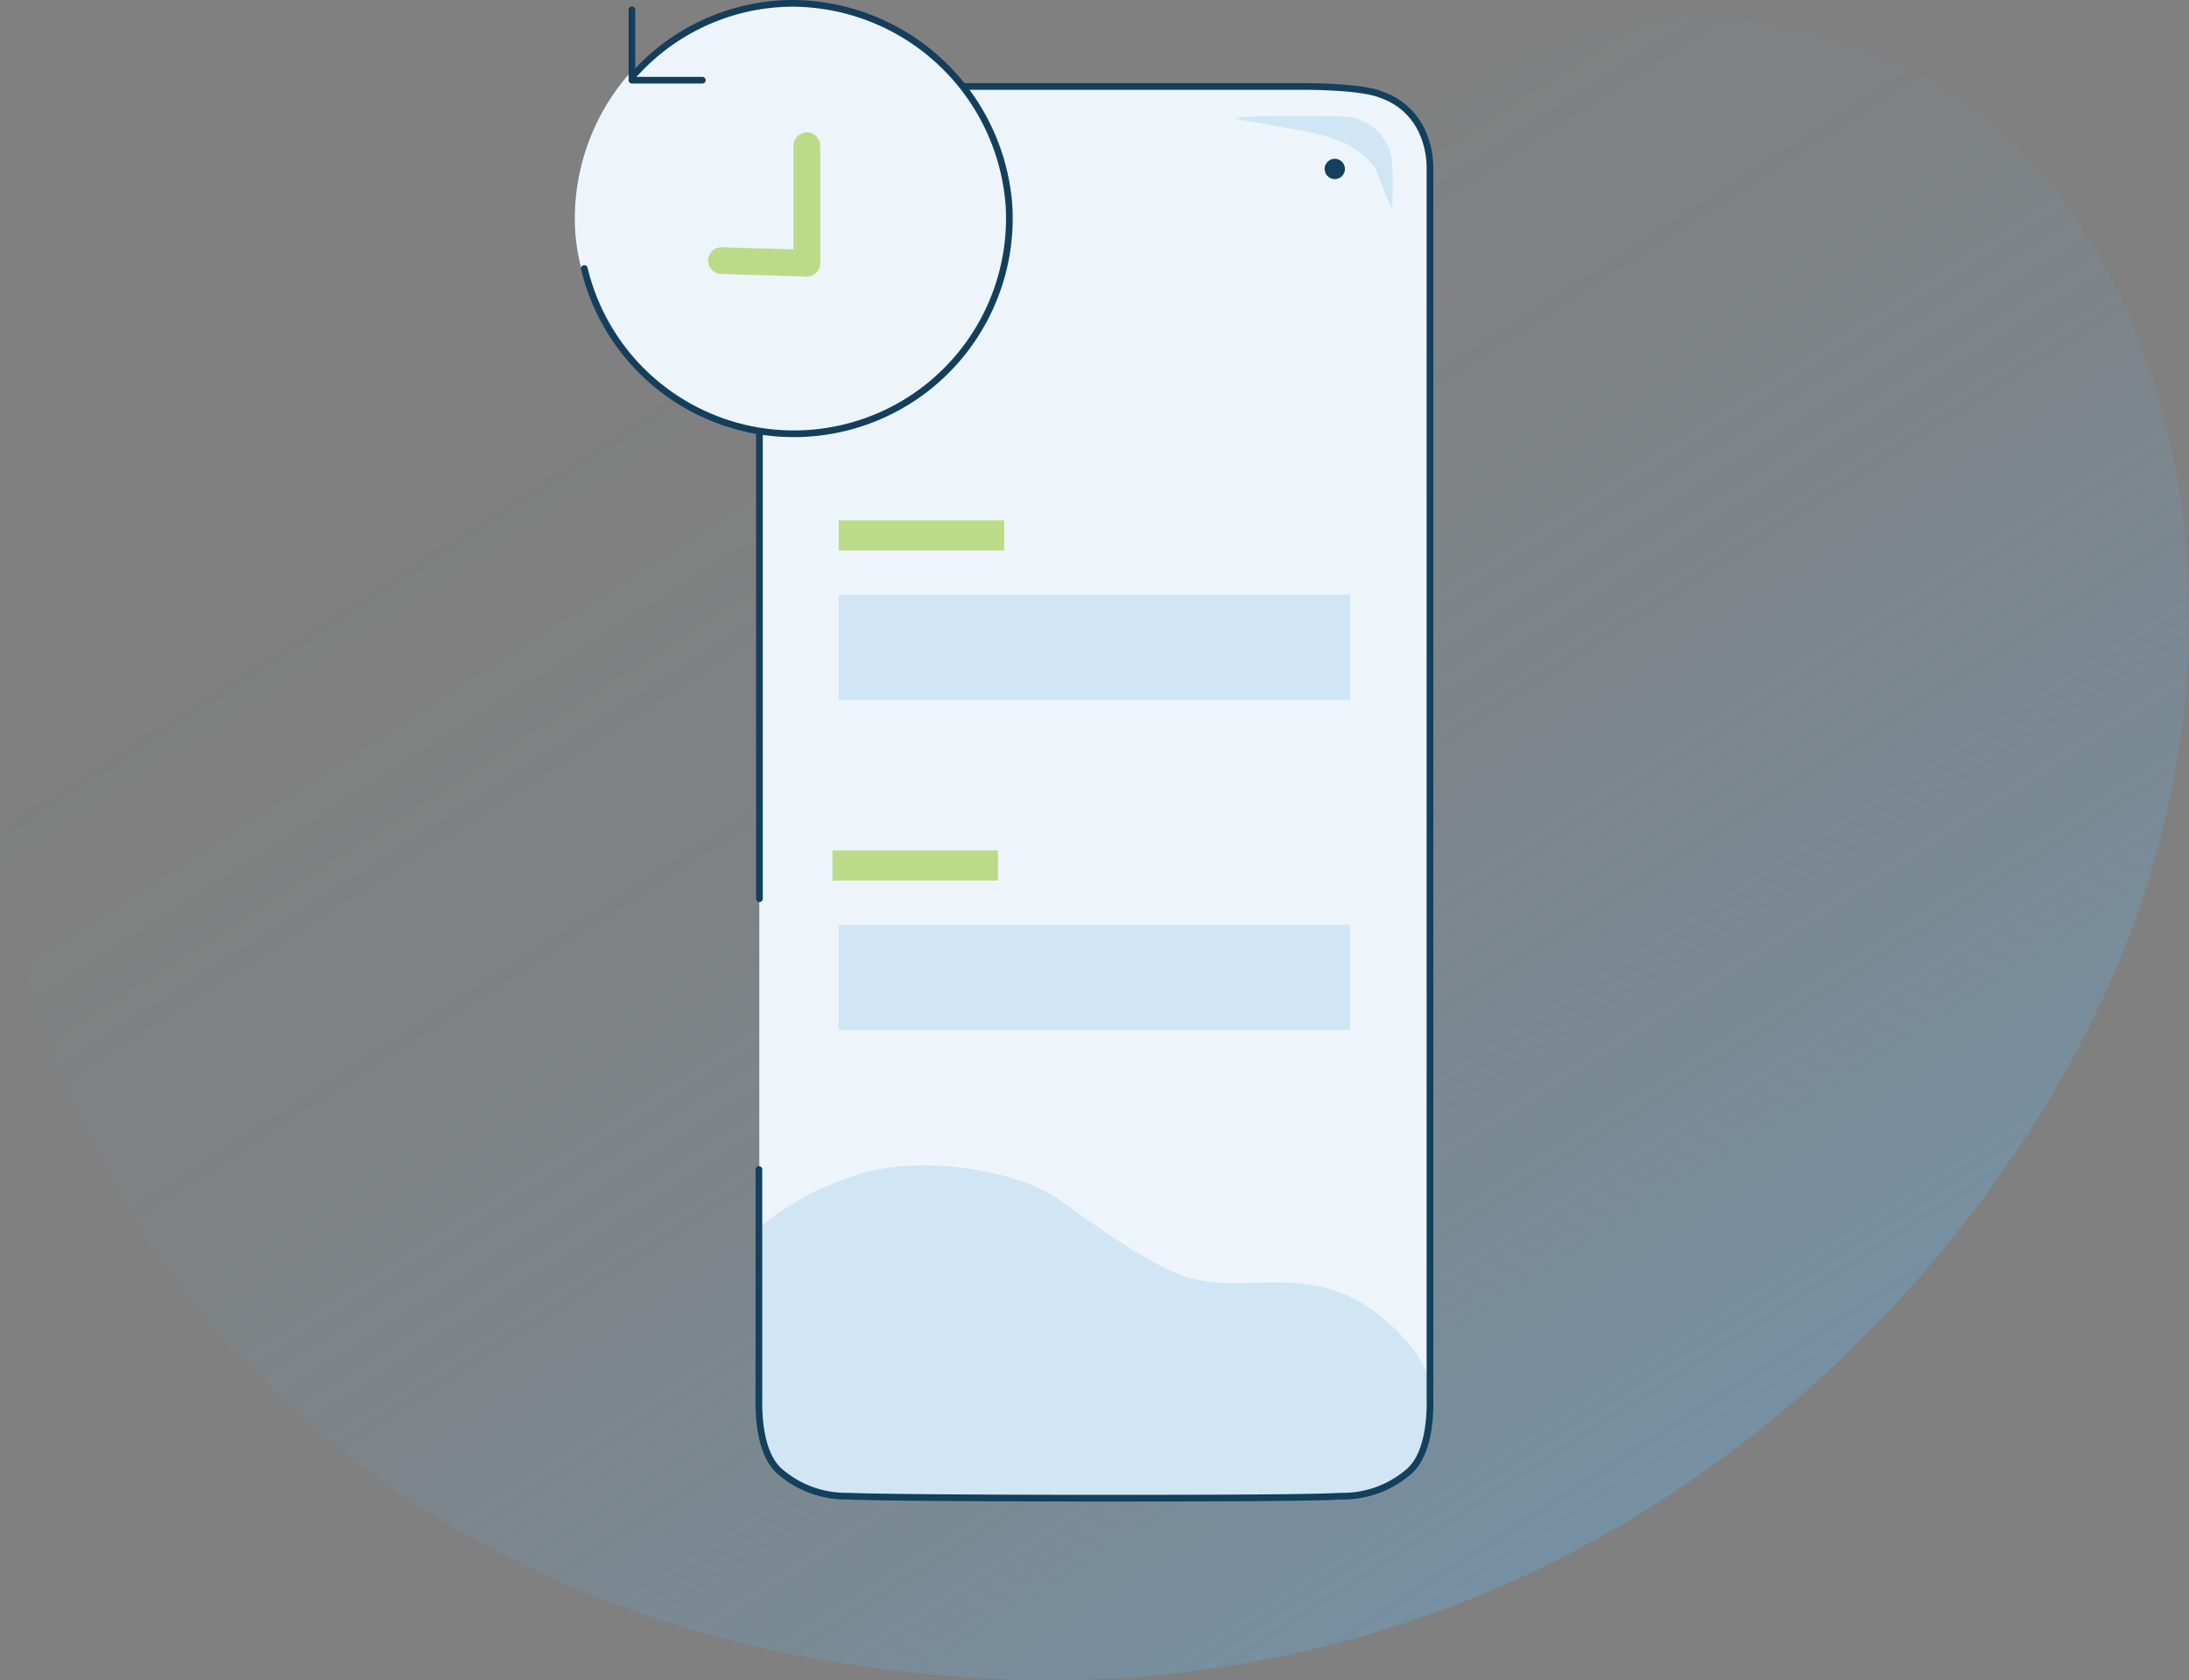 <svg id="Layer_1" data-name="Layer 1" xmlns="http://www.w3.org/2000/svg" xmlns:xlink="http://www.w3.org/1999/xlink" viewBox="0 0 163.75 125.7"><rect x="0" y="0" width="163.75" height="125.7" fill="#808080" stroke="none"/><defs><style>.cls-1{opacity:0.5;}.cls-2,.cls-4{fill-rule:evenodd;}.cls-2{fill:url(#linear-gradient);}.cls-3{fill:#edf5fb;}.cls-4,.cls-7{fill:#c6e1f2;opacity:0.75;}.cls-10,.cls-5,.cls-9{fill:none;stroke-linecap:round;stroke-linejoin:round;}.cls-5{stroke:#12405d;}.cls-5,.cls-9{stroke-width:0.5px;}.cls-6{fill:#bcdb88;}.cls-8{fill:#12405d;}.cls-9{stroke:#133f5d;}.cls-10{stroke:#bcdb88;stroke-width:2px;}</style><linearGradient id="linear-gradient" x1="133" y1="132.36" x2="13.89" y2="-53.66" gradientUnits="userSpaceOnUse"><stop offset="0" stop-color="#65acdc"/><stop offset="0.08" stop-color="#65acdc" stop-opacity="0.78"/><stop offset="0.18" stop-color="#65acdc" stop-opacity="0.55"/><stop offset="0.27" stop-color="#65acdc" stop-opacity="0.35"/><stop offset="0.36" stop-color="#65acdc" stop-opacity="0.2"/><stop offset="0.45" stop-color="#65acdc" stop-opacity="0.09"/><stop offset="0.53" stop-color="#65acdc" stop-opacity="0.02"/><stop offset="0.6" stop-color="#65acdc" stop-opacity="0"/></linearGradient></defs><title>PayPer Customer User</title><g class="cls-1"><path class="cls-2" d="M163.63,50c-.1,1.66-.26,3.34-.5,5s-.5,3.21-.84,4.83-.71,3.07-1.15,4.61q-.54,1.92-1.23,3.87c-.18.5-.36,1-.55,1.49-.28.74-.57,1.48-.88,2.22s-.57,1.33-.88,2c-.57,1.27-1.18,2.53-1.84,3.8-1,2-2.13,3.91-3.34,5.86-.61,1-1.25,2-1.91,2.93s-1.18,1.7-1.79,2.55h0c-1.56,2.12-3.23,4.22-5,6.26q-3,3.42-6.38,6.62a91.84,91.84,0,0,1-11.1,8.9A84.28,84.28,0,0,1,73,125.53c-26.34-1.62-44.8-12.2-56.57-25.7a68.21,68.21,0,0,1-4.84-6.23A66.33,66.33,0,0,1,8,87.66c-.44-.8-.87-1.6-1.26-2.4s-.9-1.86-1.31-2.79l-.14-.32c-.77-1.75-1.44-3.5-2-5.25a63,63,0,0,1-2.07-7.64C.91,68.07.71,66.89.55,65.73A55.8,55.8,0,0,1,0,59.42H0C0,58,0,56.54.1,55.17a37.86,37.86,0,0,1,1.43-8.42v0h0c.11-.39.23-.77.36-1.15s.22-.62.34-.93a24.72,24.72,0,0,1,1.48-3.25c.24-.45.5-.88.77-1.3S5,39.37,5.2,39s.42-.58.65-.86c.5-.62,1-1.21,1.51-1.78.3-.34.61-.67.91-1,.62-.66,1.24-1.29,1.87-1.89a38.64,38.64,0,0,1,3.77-3.17l.11-.08a35.56,35.56,0,0,1,3.29-2.15l.46-.26c.61-.34,1.22-.65,1.83-.94s1.15-.53,1.73-.76a35.42,35.42,0,0,1,6.23-1.88c6-1.25,12.3-1.13,19.11-.67,9,.61,18.87,1.82,29.83,1.25.8-.05,1.59-.12,2.36-.22l1-.17H80a29.66,29.66,0,0,0,2.89-.67h0c.2-.06.4-.11.6-.18h0l.38-.12.73-.25.23-.08.75-.28c.2-.07.4-.16.6-.24l.3-.12.32-.14h0c.81-.36,1.6-.73,2.38-1.15C97.59,16.81,104.37,9.39,112.73,5a31.17,31.17,0,0,1,8.52-3.14l.6-.11c.6-.11,1.22-.2,1.84-.26h0a26.91,26.91,0,0,1,3-.17l1,0c.66,0,1.33.07,2,.14h.11c1.06.11,2.12.28,3.24.51h0l.14,0q.59.12,1.17.27h0a43.43,43.43,0,0,1,4.66,1.42l.56.21,1.2.48c.39.15.77.32,1.16.48A26.46,26.46,0,0,1,145,6.35c9.78,5.82,17,18.47,18.47,33.94.06.66.11,1.34.15,2A63.14,63.14,0,0,1,163.63,50Z"/></g><path class="cls-3" d="M105.3,110.19a7.65,7.65,0,0,1-5,1.75c-2.42.11-12.05.15-18.41.15s-16,0-18.43-.15a7.65,7.65,0,0,1-5-1.75c-1.8-1.46-1.68-5-1.66-5.77v-54l0-8.19V21.74s0-7.41,0-9.14a6.66,6.66,0,0,1,.57-2.74,5.19,5.19,0,0,1,3-2.75c1.48-.67,5.86-.64,5.86-.64H97.49s4.38,0,5.86.64a5.19,5.19,0,0,1,3,2.75A6.85,6.85,0,0,1,107,12.6c0,1.73,0,9.14,0,9.14V42.18l0,8.19v54.05C107,105.22,107.1,108.73,105.3,110.19Z"/><path class="cls-4" d="M105.3,110.19a7.65,7.65,0,0,1-5,1.75c-2.42.11-12.05.15-18.41.15s-16,0-18.43-.15a7.65,7.65,0,0,1-5-1.75c-1.8-1.46-1.68-5-1.66-5.77V91.85a20.35,20.35,0,0,1,6.27-3.59c5.19-2.16,13-.73,16.11,1.47s6.35,4.53,8.84,5.52a6.92,6.92,0,0,0,.92.35c5,1.43,10.47-2,16.39,4.87a9.71,9.71,0,0,1,1.67,2.85v1.1C107,105.22,107.1,108.73,105.3,110.19Z"/><path class="cls-5" d="M56.77,87.5v16.93c0,.8-.13,4.31,1.67,5.75a7.56,7.56,0,0,0,5,1.76c2.42.11,12.06.15,18.43.15s16,0,18.43-.15a7.54,7.54,0,0,0,5-1.76c1.8-1.44,1.68-5,1.67-5.75v-54l0-8.2V21.75s0-7.42,0-9.14a6.58,6.58,0,0,0-.58-2.75,5.14,5.14,0,0,0-3-2.75c-1.5-.67-5.87-.64-5.87-.64H66.25s-4.37,0-5.87.64a5.19,5.19,0,0,0-3,2.75,6.49,6.49,0,0,0-.57,2.75c0,1.72,0,9.14,0,9.14V42.18l0,8.2V67.24"/><circle class="cls-6" cx="69" cy="20.71" r="4.51"/><path class="cls-7" d="M92.66,8.93c-1.63-.33,7.52-.29,8.2-.19a3.84,3.84,0,0,1,3.24,3,20.89,20.89,0,0,1,0,3.91L103,12.9a2.3,2.3,0,0,0-.26-.49c-1.21-1.61-3.4-2.28-5.4-2.64Z"/><circle class="cls-8" cx="99.85" cy="12.64" r="0.76"/><rect class="cls-7" x="62.74" y="44.49" width="38.26" height="7.88"/><rect class="cls-6" x="62.74" y="38.93" width="12.38" height="2.25"/><rect class="cls-7" x="62.74" y="69.19" width="38.26" height="7.88"/><rect class="cls-6" x="62.27" y="63.63" width="12.38" height="2.25"/><path class="cls-3" d="M75.79,16.37c0,9.16-7.72,16-16.88,16-2.94,0-4.37-.21-6.75-1.55C47.08,28,43,22.59,43,16.37A16.53,16.53,0,0,1,47.49,5.05v.47A16,16,0,0,1,59.2.25,16.32,16.32,0,0,1,75.41,14.67,7.55,7.55,0,0,1,75.79,16.37Z"/><path class="cls-9" d="M43.71,20.09A16.12,16.12,0,0,0,75.5,15.88a12.09,12.09,0,0,0-.09-1.21A16.32,16.32,0,0,0,59.2.25,16,16,0,0,0,47.49,5.52l-.08.08"/><polyline class="cls-9" points="52.54 6 47.27 6 47.27 5.47 47.27 5 47.27 0.73"/><polyline class="cls-10" points="53.97 19.5 60.36 19.69 60.36 10.9"/></svg>